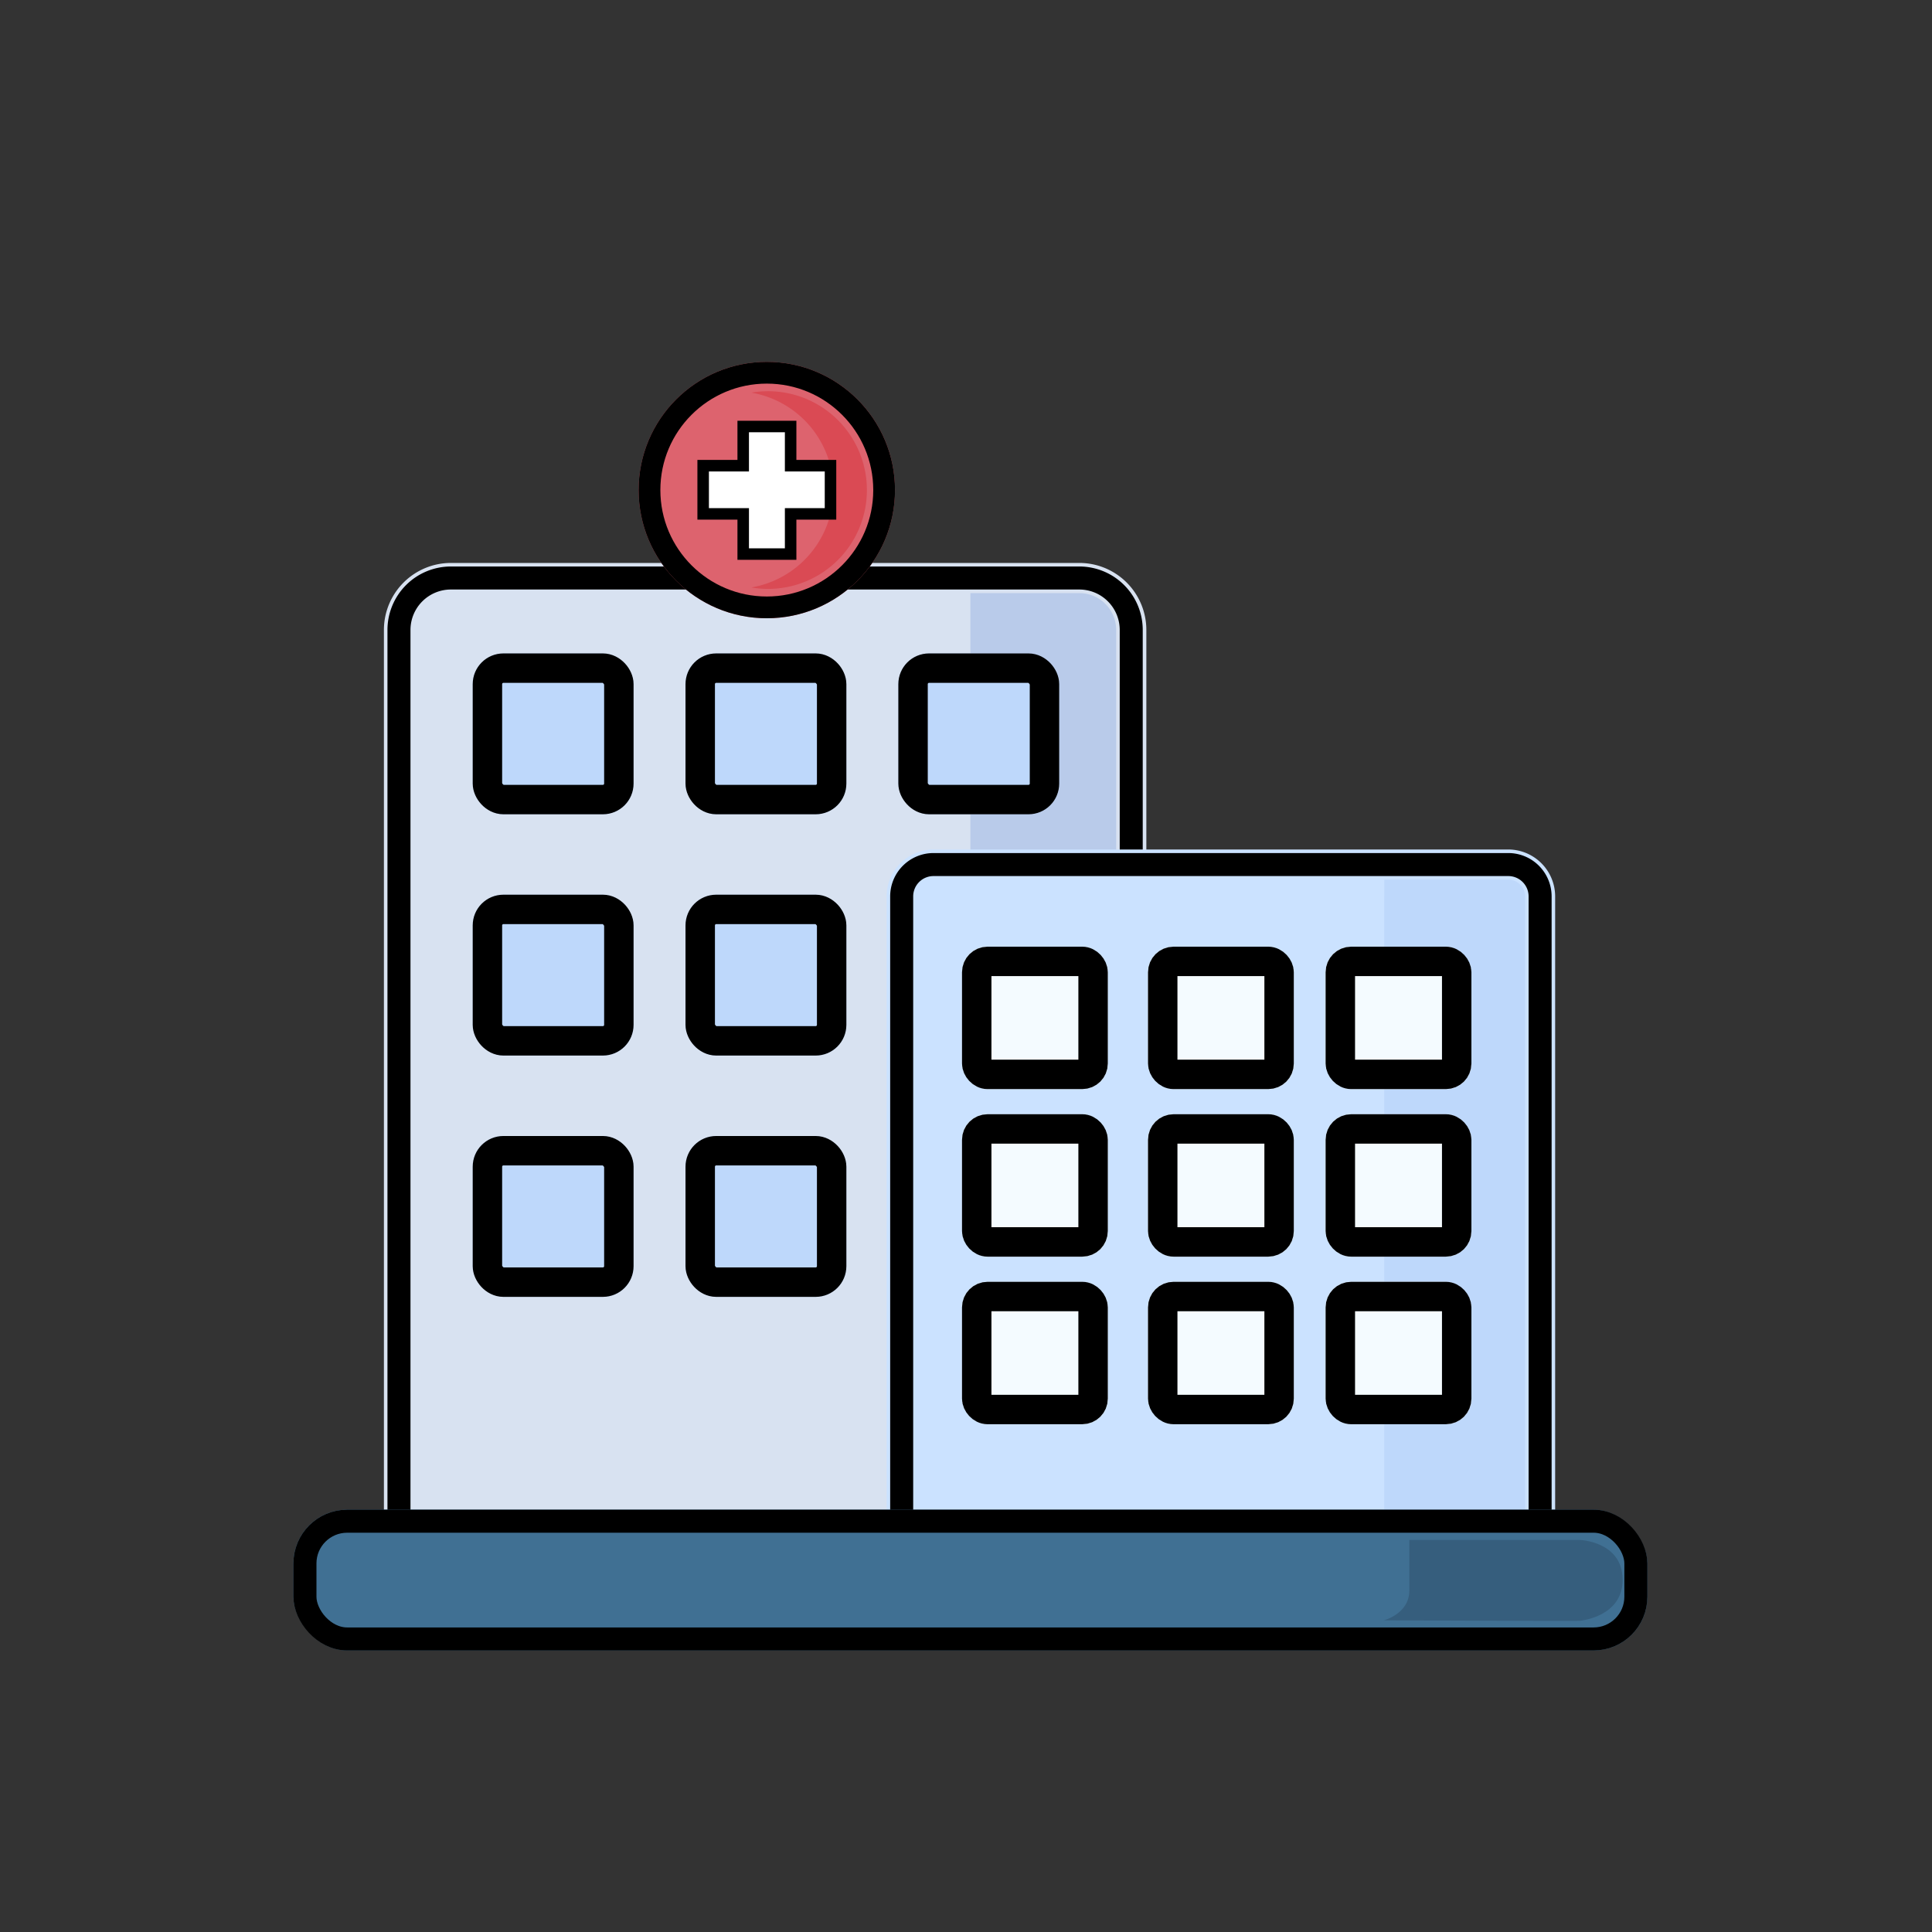 <svg xmlns="http://www.w3.org/2000/svg" width="69" height="69"><rect width="100%" height="100%" fill="#333333" stroke="none"/><defs><clipPath id="a"><path data-name="Прямоугольник 386" transform="translate(-.224 .053)" fill="#fff" stroke="#707070" d="M0 0h69v69H0z"/></clipPath><clipPath id="b"><path data-name="Прямоугольник 388" d="M0 0h69.42v64.633H0z"/></clipPath></defs><g data-name="Группа масок 19" transform="translate(.224 -.053)" clip-path="url(#a)"><g transform="translate(-.277 2.025)" clip-path="url(#b)"><g data-name="Rectangle 2"><path data-name="Контур 2960" d="M16.158 18.133H38.6a2.394 2.394 0 012.394 2.394v32.556h-27.23V20.527a2.394 2.394 0 012.394-2.394z" fill="#d8e2f1"/><path data-name="Контур 2961" d="M16.157 18.671h22.442a1.855 1.855 0 011.855 1.855v31.479a.539.539 0 01-.539.539H14.841a.539.539 0 01-.539-.539V20.526a1.855 1.855 0 011.855-1.855z" fill="none" stroke="#000" stroke-width=".822"/></g><path data-name="Rectangle 3" d="M34.71 19.21h3.89a1.317 1.317 0 011.317 1.317v31.418H34.71z" fill="#b9cbea"/><g data-name="Groupe 22" fill="#bed8fb" stroke="#000" stroke-width="1.051"><g data-name="Rectangle 7" transform="translate(16.936 21.365)"><rect width="5.745" height="5.745" rx="1.097" stroke="none"/><rect x=".525" y=".525" width="4.694" height="4.694" rx=".571" fill="none"/></g><g data-name="Rectangle 8" transform="translate(24.536 21.365)"><rect width="5.745" height="5.745" rx="1.097" stroke="none"/><rect x=".525" y=".525" width="4.694" height="4.694" rx=".571" fill="none"/></g><g data-name="Rectangle 9" transform="translate(32.137 21.365)"><rect width="5.745" height="5.745" rx="1.097" stroke="none"/><rect x=".525" y=".525" width="4.694" height="4.694" rx=".571" fill="none"/></g></g><g data-name="Groupe 21" fill="#bed8fb" stroke="#000" stroke-width="1.051"><g data-name="Rectangle 10" transform="translate(16.936 29.982)"><rect width="5.745" height="5.745" rx="1.097" stroke="none"/><rect x=".525" y=".525" width="4.694" height="4.694" rx=".571" fill="none"/></g><g data-name="Rectangle 11" transform="translate(24.536 29.982)"><rect width="5.745" height="5.745" rx="1.097" stroke="none"/><rect x=".525" y=".525" width="4.694" height="4.694" rx=".571" fill="none"/></g><g data-name="Rectangle 12" transform="translate(32.137 29.982)"><rect width="5.745" height="5.745" rx="1.097" stroke="none"/><rect x=".525" y=".525" width="4.694" height="4.694" rx=".571" fill="none"/></g></g><g data-name="Groupe 20" fill="#bed8fb" stroke="#000" stroke-width="1.051"><g data-name="Rectangle 13" transform="translate(16.936 38.6)"><rect width="5.745" height="5.745" rx="1.097" stroke="none"/><rect x=".525" y=".525" width="4.694" height="4.694" rx=".571" fill="none"/></g><g data-name="Rectangle 14" transform="translate(24.536 38.6)"><rect width="5.745" height="5.745" rx="1.097" stroke="none"/><rect x=".525" y=".525" width="4.694" height="4.694" rx=".571" fill="none"/></g><g data-name="Rectangle 15" transform="translate(32.137 38.6)"><rect width="5.745" height="5.745" rx="1.097" stroke="none"/><rect x=".525" y=".525" width="4.694" height="4.694" rx=".571" fill="none"/></g></g><g data-name="Rectangle 16"><path data-name="Контур 2962" d="M33.394 28.367h20.524a1.676 1.676 0 011.676 1.676v22.98H31.718v-22.98a1.676 1.676 0 011.676-1.676z" fill="#cbe2ff"/><path data-name="Контур 2963" d="M33.393 28.905H53.92a1.137 1.137 0 011.137 1.137v21.9a.539.539 0 01-.539.539H32.795a.539.539 0 01-.539-.539v-21.9a1.137 1.137 0 011.137-1.137z" fill="none" stroke="#000" stroke-width=".822"/></g><path data-name="Rectangle 17" d="M49.492 29.444h4.429a.6.6 0 01.6.6v21.9h-5.029z" fill="#bed8fb"/><g data-name="Groupe 24" fill="#f4fbff" stroke="#000" stroke-width="1.051"><g data-name="Rectangle 18" transform="translate(34.411 31.838)"><rect width="5.207" height="5.087" rx=".914" stroke="none"/><rect x=".525" y=".525" width="4.156" height="4.036" rx=".388" fill="none"/></g><g data-name="Rectangle 19" transform="translate(41.054 31.838)"><rect width="5.207" height="5.087" rx=".914" stroke="none"/><rect x=".525" y=".525" width="4.156" height="4.036" rx=".388" fill="none"/></g><g data-name="Rectangle 20" transform="translate(47.397 31.838)"><rect width="5.207" height="5.087" rx=".914" stroke="none"/><rect x=".525" y=".525" width="4.156" height="4.036" rx=".388" fill="none"/></g></g><g data-name="Groupe 25" fill="#f4fbff" stroke="#000" stroke-width="1.051"><g data-name="Rectangle 21" transform="translate(34.411 37.822)"><rect width="5.207" height="5.087" rx=".914" stroke="none"/><rect x=".525" y=".525" width="4.156" height="4.036" rx=".388" fill="none"/></g><g data-name="Rectangle 22" transform="translate(41.054 37.822)"><rect width="5.207" height="5.087" rx=".914" stroke="none"/><rect x=".525" y=".525" width="4.156" height="4.036" rx=".388" fill="none"/></g><g data-name="Rectangle 23" transform="translate(47.397 37.822)"><rect width="5.207" height="5.087" rx=".914" stroke="none"/><rect x=".525" y=".525" width="4.156" height="4.036" rx=".388" fill="none"/></g></g><g data-name="Groupe 26" fill="#f4fbff" stroke="#000" stroke-width="1.051"><g data-name="Rectangle 24" transform="translate(34.411 43.807)"><rect width="5.207" height="5.087" rx=".914" stroke="none"/><rect x=".525" y=".525" width="4.156" height="4.036" rx=".388" fill="none"/></g><g data-name="Rectangle 25" transform="translate(41.054 43.807)"><rect width="5.207" height="5.087" rx=".914" stroke="none"/><rect x=".525" y=".525" width="4.156" height="4.036" rx=".388" fill="none"/></g><g data-name="Rectangle 26" transform="translate(47.397 43.807)"><rect width="5.207" height="5.087" rx=".914" stroke="none"/><rect x=".525" y=".525" width="4.156" height="4.036" rx=".388" fill="none"/></g></g><g data-name="Groupe 30"><g data-name="Ellipse 2" fill="#dd636e" stroke="#000" stroke-width=".777" transform="translate(22.861 10.952)"><circle cx="4.578" cy="4.578" r="4.578" stroke="none"/><circle cx="4.578" cy="4.578" r="4.19" fill="none"/></g><path data-name="Tracé 60" d="M27.486 12a3.54 3.54 0 00-.6.051 3.53 3.53 0 010 6.958 3.53 3.53 0 10.6-7.009z" fill="#da4a54"/><path data-name="Tracé 78" d="M26.596 14.66v-1.4h1.694v1.4h1.424v1.721H28.29v1.435h-1.694v-1.435h-1.43V14.66z" fill="#fff" stroke="#000" stroke-width=".411"/></g><g data-name="Rectangle 1" transform="translate(10.533 51.946)" fill="#407093" stroke="#000" stroke-width=".822"><rect width="48.355" height="5.027" rx="1.919" stroke="none"/><rect x=".411" y=".411" width="47.533" height="4.205" rx="1.508" fill="none"/></g><path data-name="Tracé 49" d="M50.386 53.027h6.1s1.5.054 1.518 1.4-1.5 1.477-1.518 1.488-7.011-.018-7.011-.018.911-.232.911-1.062v-1.808z" fill="#365e7d"/></g></g></svg>
